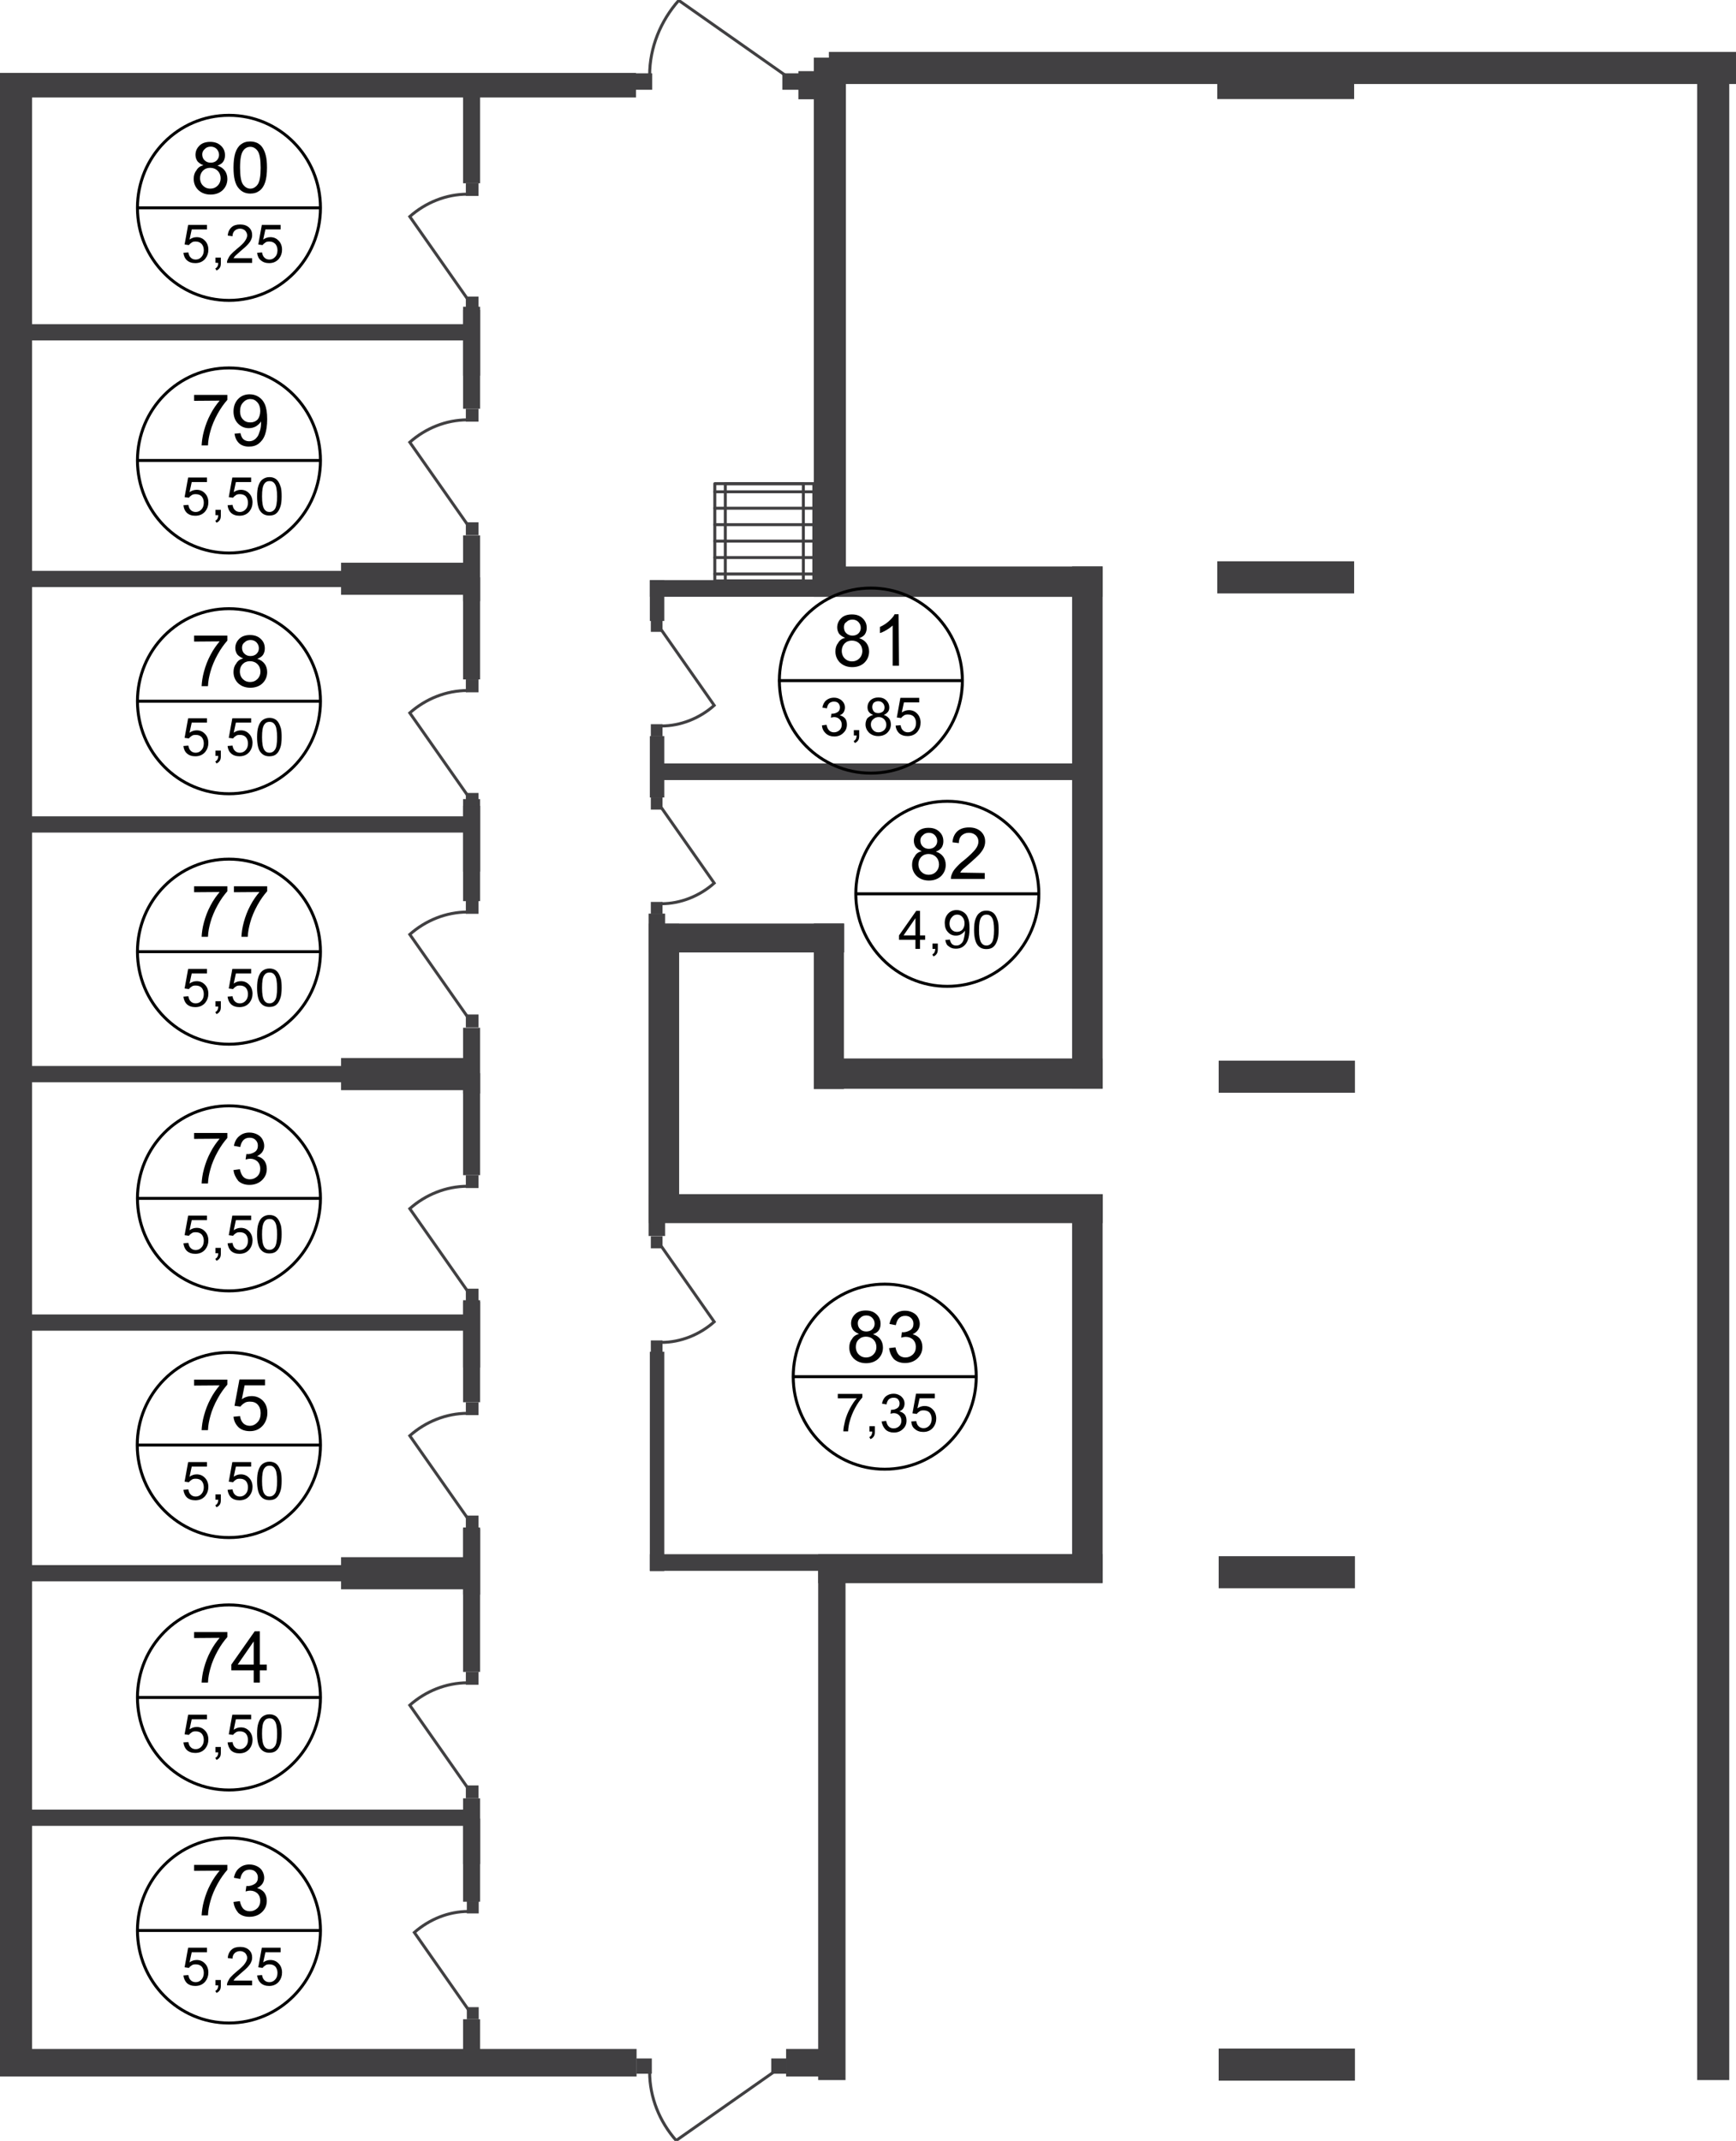 <?xml version="1.0" encoding="utf-8"?>
<!-- Generator: Adobe Illustrator 26.0.0, SVG Export Plug-In . SVG Version: 6.00 Build 0)  -->
<svg version="1.1" id="Слой_1" xmlns="http://www.w3.org/2000/svg" xmlns:xlink="http://www.w3.org/1999/xlink" x="0px" y="0px"
	 viewBox="0 0 876.5 1080.5" style="enable-background:new 0 0 876.5 1080.5;" xml:space="preserve">
<style type="text/css">
	.st0{fill-rule:evenodd;clip-rule:evenodd;fill:#414042;}
	.st1{fill:#414042;}
	.st2{fill:none;stroke:#414042;stroke-width:1.5;stroke-miterlimit:22.926;}
	.st3{fill:none;stroke:#414042;stroke-width:1.5;stroke-linecap:round;stroke-linejoin:round;stroke-miterlimit:10;}
	.st4{fill:none;stroke:#000000;stroke-width:1.5;stroke-miterlimit:10;}
</style>
<rect x="614.6" y="283.3" class="st0" width="69.1" height="16.2"/>
<rect x="418.5" y="26.2" class="st0" width="458" height="16.2"/>
<rect x="172.2" y="284" class="st0" width="68.2" height="16.2"/>
<rect y="36.8" class="st0" width="321.1" height="12.4"/>
<polyline class="st0" points="873.1,29.1 873.1,1049.8 856.9,1049.8 856.9,29.1 "/>
<rect x="541.3" y="285.9" class="st0" width="15.4" height="263.5"/>
<rect x="413.1" y="785.2" class="st0" width="13.8" height="264.6"/>
<rect x="395" y="37" class="st1" width="8.5" height="8.3"/>
<rect x="320.8" y="37" class="st1" width="8.5" height="8.3"/>
<path class="st2" d="M396.8,38.2L342.7,0.2C333.5,10.6,328,24,328,38"/>
<rect x="410.9" y="29.1" class="st0" width="16.2" height="270.2"/>
<rect x="615.3" y="1033.9" class="st0" width="68.8" height="16.2"/>
<rect x="615.3" y="785.4" class="st0" width="68.8" height="16.2"/>
<rect x="615.3" y="535.3" class="st0" width="68.8" height="16.2"/>
<rect x="233.8" y="1019.1" class="st0" width="8.6" height="22.6"/>
<rect x="235.7" y="1013" class="st1" width="6" height="6.1"/>
<rect x="235.7" y="959.6" class="st1" width="6" height="6.1"/>
<path class="st2" d="M236.5,1014.3l-27.3-39c7.5-6.6,17.2-10.6,27.2-10.6"/>
<rect x="233.8" y="917.8" class="st0" width="8.6" height="42"/>
<rect x="233.8" y="907.6" class="st0" width="8.6" height="33.2"/>
<rect x="235.2" y="901.1" class="st1" width="6.4" height="6.5"/>
<rect x="235.2" y="843.8" class="st1" width="6.4" height="6.5"/>
<path class="st2" d="M236.2,902.4l-29.3-41.8c8-7.1,18.4-11.3,29.1-11.3"/>
<rect x="233.8" y="770.9" class="st0" width="8.6" height="72.9"/>
<rect x="233.8" y="771.6" class="st0" width="8.6" height="33.2"/>
<rect x="235.2" y="764.9" class="st1" width="6.4" height="6.5"/>
<rect x="235.2" y="707.7" class="st1" width="6.4" height="6.5"/>
<path class="st2" d="M236.2,766.4l-29.3-41.8c8-7.1,18.4-11.3,29.1-11.3"/>
<rect x="233.8" y="656.2" class="st0" width="8.6" height="51.5"/>
<rect x="233.8" y="657" class="st0" width="8.6" height="33.2"/>
<rect x="235.2" y="650.4" class="st1" width="6.4" height="6.5"/>
<rect x="235.2" y="593.1" class="st1" width="6.4" height="6.5"/>
<path class="st2" d="M236.2,651.8l-29.3-41.8c8-7.1,18.4-11.3,29.1-11.3"/>
<rect x="233.8" y="541.6" class="st0" width="8.6" height="51.5"/>
<rect x="233.8" y="518.7" class="st0" width="8.6" height="33.2"/>
<rect x="235.2" y="512" class="st1" width="6.4" height="6.5"/>
<rect x="235.2" y="454.7" class="st1" width="6.4" height="6.5"/>
<path class="st2" d="M236.2,513.4l-29.3-41.8c8-7.1,18.4-11.3,29.1-11.3"/>
<rect x="233.8" y="403.3" class="st0" width="8.6" height="51.5"/>
<rect x="233.8" y="406.7" class="st0" width="8.6" height="33.2"/>
<rect x="235.2" y="400.2" class="st1" width="6.4" height="6.5"/>
<rect x="235.2" y="342.9" class="st1" width="6.4" height="6.5"/>
<path class="st2" d="M236.2,401.6l-29.3-41.8c8-7.1,18.4-11.3,29.1-11.3"/>
<rect x="233.8" y="291.4" class="st0" width="8.6" height="51.5"/>
<rect x="233.8" y="270.2" class="st0" width="8.6" height="33.2"/>
<rect x="235.2" y="263.6" class="st1" width="6.4" height="6.5"/>
<rect x="235.2" y="206.3" class="st1" width="6.4" height="6.5"/>
<path class="st2" d="M236.2,265l-29.3-41.8c8-7.1,18.4-11.3,29.1-11.3"/>
<rect x="233.8" y="154.8" class="st0" width="8.6" height="51.5"/>
<rect x="233.8" y="156.4" class="st0" width="8.6" height="33.2"/>
<rect x="235.2" y="149.7" class="st1" width="6.4" height="6.5"/>
<rect x="235.2" y="92.4" class="st1" width="6.4" height="6.5"/>
<path class="st2" d="M236.2,151.1l-29.3-41.8c8-7.1,18.4-11.3,29.1-11.3"/>
<rect x="233.8" y="41" class="st0" width="8.6" height="51.5"/>
<rect x="4.5" y="288.1" class="st0" width="235.9" height="8.2"/>
<rect x="4.5" y="163.6" class="st0" width="235.9" height="8.2"/>
<rect x="4.5" y="412" class="st0" width="235.9" height="8.2"/>
<rect x="172.2" y="534" class="st0" width="68.2" height="16.2"/>
<rect x="4.5" y="538" class="st0" width="235.9" height="8.2"/>
<rect x="172.2" y="785.9" class="st0" width="68.2" height="16.2"/>
<rect x="4.5" y="789.9" class="st0" width="235.9" height="8.2"/>
<rect x="4.5" y="913.3" class="st0" width="235.9" height="8.2"/>
<rect x="4.5" y="663.4" class="st0" width="235.9" height="8.2"/>
<rect x="614.6" y="33.8" class="st0" width="69.1" height="16.2"/>
<rect x="403.1" y="35.9" class="st0" width="21.5" height="14.2"/>
<rect y="36.8" class="st0" width="16.2" height="1010"/>
<rect y="1034.1" class="st0" width="321.4" height="13.9"/>
<rect x="396.9" y="1034.1" class="st0" width="23.2" height="13.9"/>
<rect x="389.4" y="1038.9" class="st1" width="7.8" height="7.7"/>
<rect x="321.3" y="1038.9" class="st1" width="7.8" height="7.7"/>
<path class="st2" d="M391,1045.5l-49.6,34.8c-8.4-9.5-13.4-21.8-13.4-34.6"/>
<rect x="410.9" y="285.9" class="st0" width="145.8" height="15.3"/>
<rect x="327.5" y="466.2" class="st0" width="15.4" height="150.4"/>
<rect x="541.3" y="603.3" class="st0" width="15.4" height="195.5"/>
<rect x="410.9" y="534.2" class="st0" width="145.8" height="15.3"/>
<rect x="410.9" y="466.1" class="st0" width="15.2" height="83.5"/>
<rect x="327.5" y="466.1" class="st0" width="98.7" height="14.6"/>
<rect x="327.5" y="602.7" class="st0" width="229.3" height="14.6"/>
<rect x="413.1" y="784.4" class="st0" width="143.6" height="14.6"/>
<rect x="328.1" y="784.4" class="st0" width="228.6" height="8.4"/>
<rect x="331.7" y="385.3" class="st0" width="214.5" height="8.4"/>
<rect x="328.1" y="292.8" class="st0" width="215.3" height="8.4"/>
<rect x="328.1" y="292.8" class="st0" width="7.3" height="20.6"/>
<rect x="328.1" y="371.5" class="st0" width="7.3" height="31"/>
<rect x="327.5" y="461.1" class="st0" width="8.3" height="162.7"/>
<rect x="328.1" y="682.2" class="st0" width="7.3" height="110.7"/>
<rect x="328.6" y="623.9" class="st1" width="5.9" height="6.1"/>
<rect x="328.6" y="676.5" class="st1" width="5.9" height="6.1"/>
<path class="st2" d="M333.7,628.7l26.9,38.4c-7.3,6.5-16.9,10.4-26.7,10.4"/>
<rect x="328.6" y="402.5" class="st1" width="5.9" height="6.1"/>
<rect x="328.6" y="455.2" class="st1" width="5.9" height="6.1"/>
<path class="st2" d="M333.7,407.3l26.9,38.4c-7.3,6.5-16.9,10.4-26.7,10.4"/>
<rect x="328.6" y="312.8" class="st1" width="5.9" height="6.1"/>
<rect x="328.6" y="365.5" class="st1" width="5.9" height="6.1"/>
<path class="st2" d="M333.7,317.6l26.9,38.4c-7.3,6.5-16.9,10.4-26.7,10.4"/>
<line class="st3" x1="360.9" y1="289.7" x2="410.4" y2="289.7"/>
<line class="st3" x1="360.9" y1="281.4" x2="410.4" y2="281.4"/>
<line class="st3" x1="360.9" y1="273.1" x2="410.4" y2="273.1"/>
<line class="st3" x1="360.9" y1="264.8" x2="410.4" y2="264.8"/>
<line class="st3" x1="360.9" y1="256.5" x2="410.4" y2="256.5"/>
<line class="st3" x1="360.9" y1="248.2" x2="410.4" y2="248.2"/>
<rect x="360.9" y="244.1" class="st3" width="50" height="49.1"/>
<rect x="366.2" y="244.1" class="st3" width="39.4" height="49.1"/>
<path class="st4" d="M161.8,974.3c0,25.8-20.7,46.7-46.2,46.7s-46.2-20.9-46.2-46.7c0-25.8,20.7-46.7,46.2-46.7
	S161.8,948.5,161.8,974.3z"/>
<line class="st4" x1="68.9" y1="974.3" x2="162.2" y2="974.3"/>
<g>
	<path d="M98,944.2v-3h16.8v2.5c-1.6,1.8-3.3,4.1-4.9,7c-1.6,2.9-2.9,5.9-3.7,8.9c-0.6,2.2-1.1,4.5-1.2,7.1h-3.2
		c0.1-2,0.4-4.5,1.2-7.4c0.8-2.9,1.8-5.6,3.3-8.4c1.4-2.7,3-4.9,4.6-6.8L98,944.2L98,944.2z"/>
	<path d="M117.9,959.9l3.2-0.4c0.4,1.8,1,3.1,1.8,3.9c0.8,0.8,2,1.2,3.2,1.2c1.5,0,2.7-0.5,3.8-1.5c1.1-1.1,1.5-2.3,1.5-3.9
		c0-1.5-0.5-2.7-1.4-3.6c-1-0.9-2.2-1.4-3.7-1.4c-0.6,0-1.3,0.1-2.3,0.4l0.4-2.8c0.2,0,0.4,0.1,0.5,0.1c1.3,0,2.6-0.4,3.7-1.1
		c1.1-0.7,1.6-1.8,1.6-3.2c0-1.2-0.4-2.1-1.2-2.9c-0.8-0.8-1.8-1.1-3-1.1c-1.3,0-2.3,0.4-3.1,1.2c-0.8,0.8-1.3,2-1.6,3.5l-3.2-0.6
		c0.4-2.1,1.3-3.8,2.7-4.9c1.4-1.2,3.1-1.8,5.1-1.8c1.4,0,2.7,0.3,3.9,0.9c1.2,0.6,2.1,1.4,2.7,2.5c0.6,1.1,0.9,2.2,0.9,3.3
		s-0.3,2.1-0.9,3c-0.6,0.9-1.5,1.6-2.7,2.2c1.5,0.4,2.7,1.1,3.6,2.2c0.8,1.1,1.3,2.5,1.3,4.2c0,2.3-0.8,4.2-2.5,5.8
		c-1.6,1.5-3.7,2.3-6.3,2.3c-2.3,0-4.2-0.7-5.6-2C119,963.8,118.1,962,117.9,959.9z"/>
</g>
<g>
	<path d="M92.6,997l2.5-0.2c0.2,1.2,0.6,2.1,1.3,2.7c0.6,0.6,1.5,0.9,2.4,0.9c1.1,0,2.1-0.4,2.9-1.3s1.2-2,1.2-3.4
		c0-1.3-0.4-2.4-1.1-3.2c-0.8-0.8-1.8-1.1-3-1.1c-0.8,0-1.5,0.1-2,0.5c-0.6,0.4-1.1,0.8-1.4,1.3l-2.2-0.3l1.8-9.9h9.5v2.3h-7.7
		l-1.1,5.1c1.1-0.8,2.3-1.2,3.6-1.2c1.7,0,3.1,0.6,4.2,1.8c1.1,1.1,1.7,2.7,1.7,4.5c0,1.8-0.5,3.2-1.5,4.5c-1.2,1.5-2.9,2.3-5.1,2.3
		c-1.8,0-3.2-0.5-4.3-1.5C93.4,999.8,92.8,998.6,92.6,997z"/>
	<path d="M108.8,1002v-2.7h2.7v2.7c0,1-0.1,1.8-0.5,2.4s-0.9,1.1-1.7,1.4l-0.6-1c0.5-0.2,0.8-0.6,1.1-1c0.2-0.4,0.4-1.1,0.4-1.8
		L108.8,1002L108.8,1002z"/>
	<path d="M127.3,999.7v2.3h-12.7c0-0.6,0.1-1.1,0.3-1.6c0.4-0.8,0.8-1.7,1.5-2.5s1.8-1.8,3.1-2.9c2.1-1.7,3.5-3,4.2-4.1
		c0.7-1,1.1-2,1.1-2.8c0-0.9-0.4-1.7-1-2.4c-0.7-0.6-1.5-1-2.6-1c-1.1,0-2,0.4-2.7,1c-0.7,0.7-1.1,1.6-1.1,2.8l-2.4-0.3
		c0.1-1.8,0.8-3.2,1.9-4.2s2.5-1.4,4.4-1.4c1.8,0,3.3,0.5,4.4,1.5c1.1,1,1.6,2.3,1.6,3.8c0,0.8-0.1,1.5-0.5,2.3
		c-0.3,0.8-0.8,1.5-1.5,2.3c-0.7,0.8-2,2-3.7,3.4c-1.4,1.2-2.3,2-2.7,2.4c-0.4,0.4-0.7,0.8-1,1.3h9.4V999.7z"/>
	<path d="M129.8,997l2.5-0.2c0.2,1.2,0.6,2.1,1.3,2.7c0.6,0.6,1.5,0.9,2.4,0.9c1.1,0,2.1-0.4,2.9-1.3c0.8-0.8,1.2-2,1.2-3.4
		c0-1.3-0.4-2.4-1.1-3.2c-0.8-0.8-1.8-1.1-3-1.1c-0.8,0-1.5,0.1-2,0.5c-0.6,0.4-1.1,0.8-1.4,1.3l-2.2-0.3l1.8-9.9h9.5v2.3H134
		l-1.1,5.1c1.1-0.8,2.3-1.2,3.6-1.2c1.7,0,3.1,0.6,4.2,1.8c1.1,1.1,1.7,2.7,1.7,4.5c0,1.8-0.5,3.2-1.5,4.5c-1.2,1.5-2.9,2.3-5,2.3
		c-1.8,0-3.2-0.5-4.3-1.5C130.6,999.8,130,998.6,129.8,997z"/>
</g>
<path class="st4" d="M161.8,856.7c0,25.8-20.7,46.7-46.2,46.7s-46.2-20.9-46.2-46.7c0-25.8,20.7-46.7,46.2-46.7
	C141.1,810,161.8,830.9,161.8,856.7z"/>
<line class="st4" x1="68.9" y1="856.7" x2="162.2" y2="856.7"/>
<g>
	<path d="M98,826.7v-3h16.8v2.5c-1.6,1.8-3.3,4.1-4.9,7c-1.6,2.9-2.9,5.9-3.7,8.9c-0.6,2.2-1.1,4.5-1.2,7.1h-3.2
		c0.1-2,0.4-4.5,1.2-7.4c0.8-2.9,1.8-5.6,3.3-8.4c1.4-2.7,3-4.9,4.6-6.8L98,826.7L98,826.7z"/>
	<path d="M128.1,849.2V843h-11.3v-2.9l11.8-16.8h2.6v16.8h3.5v2.9h-3.5v6.2H128.1z M128.1,840.1v-11.7l-8.1,11.7H128.1z"/>
</g>
<g>
	<path d="M92.6,879.4l2.5-0.2c0.2,1.2,0.6,2.1,1.3,2.7c0.6,0.6,1.5,0.9,2.4,0.9c1.1,0,2.1-0.4,2.9-1.3s1.2-2,1.2-3.4
		c0-1.3-0.4-2.4-1.1-3.2c-0.8-0.8-1.8-1.1-3-1.1c-0.8,0-1.5,0.1-2,0.5c-0.6,0.4-1.1,0.8-1.4,1.3l-2.2-0.3l1.8-9.9h9.5v2.3h-7.7
		l-1.1,5.1c1.1-0.8,2.3-1.2,3.6-1.2c1.7,0,3.1,0.6,4.2,1.8c1.1,1.1,1.7,2.7,1.7,4.5c0,1.8-0.5,3.2-1.5,4.5c-1.2,1.5-2.9,2.3-5.1,2.3
		c-1.8,0-3.2-0.5-4.3-1.5C93.4,882.3,92.8,881,92.6,879.4z"/>
	<path d="M108.8,884.4v-2.7h2.7v2.7c0,1-0.1,1.8-0.5,2.4s-0.9,1.1-1.7,1.4l-0.6-1c0.5-0.2,0.8-0.6,1.1-1c0.2-0.4,0.4-1.1,0.4-1.8
		L108.8,884.4L108.8,884.4z"/>
	<path d="M114.9,879.4l2.5-0.2c0.2,1.2,0.6,2.1,1.3,2.7c0.6,0.6,1.5,0.9,2.4,0.9c1.1,0,2.1-0.4,2.9-1.3c0.8-0.8,1.2-2,1.2-3.4
		c0-1.3-0.4-2.4-1.1-3.2c-0.8-0.8-1.8-1.1-3-1.1c-0.8,0-1.5,0.1-2,0.5c-0.6,0.4-1.1,0.8-1.4,1.3l-2.2-0.3l1.8-9.9h9.5v2.3h-7.7
		L118,873c1.1-0.8,2.3-1.2,3.6-1.2c1.7,0,3.1,0.6,4.2,1.8c1.1,1.1,1.7,2.7,1.7,4.5c0,1.8-0.5,3.2-1.5,4.5c-1.2,1.5-2.9,2.3-5.1,2.3
		c-1.8,0-3.2-0.5-4.3-1.5C115.7,882.3,115.1,881,114.9,879.4z"/>
	<path d="M129.8,875c0-2.3,0.2-4.1,0.7-5.5c0.5-1.4,1.1-2.5,2.1-3.2c1-0.7,2.1-1.1,3.4-1.1c1.1,0,1.9,0.2,2.7,0.6
		c0.8,0.4,1.4,1,1.9,1.8c0.5,0.8,0.9,1.8,1.2,2.8c0.3,1.1,0.4,2.6,0.4,4.5c0,2.3-0.2,4.1-0.7,5.4c-0.5,1.4-1.1,2.5-2,3.2
		c-0.9,0.8-2.1,1.1-3.5,1.1c-1.8,0-3.3-0.6-4.4-2C130.4,881.2,129.8,878.6,129.8,875z M132.3,875c0,3.2,0.4,5.2,1.1,6.3
		c0.7,1.1,1.6,1.5,2.7,1.5s2-0.5,2.7-1.5c0.8-1.1,1.1-3.2,1.1-6.3c0-3.2-0.4-5.3-1.1-6.3c-0.7-1.1-1.6-1.5-2.7-1.5
		c-1.1,0-2,0.4-2.6,1.3C132.6,869.6,132.3,871.8,132.3,875z"/>
</g>
<path class="st4" d="M161.8,729.3c0,25.8-20.7,46.7-46.2,46.7S69.3,755,69.3,729.3s20.7-46.7,46.2-46.7S161.8,703.5,161.8,729.3z"/>
<line class="st4" x1="68.9" y1="729.3" x2="162.2" y2="729.3"/>
<g>
	<path d="M98,699.3v-3h16.8v2.5c-1.6,1.8-3.3,4.1-4.9,7c-1.6,2.9-2.9,5.9-3.7,8.9c-0.6,2.2-1.1,4.5-1.2,7.1h-3.2
		c0.1-2,0.4-4.5,1.2-7.4c0.8-2.9,1.8-5.6,3.3-8.4c1.4-2.7,3-4.9,4.6-6.8L98,699.3L98,699.3z"/>
	<path d="M117.9,715l3.3-0.3c0.2,1.6,0.8,2.8,1.7,3.7c0.9,0.8,2,1.2,3.2,1.2c1.5,0,2.8-0.6,3.9-1.8c1.1-1.1,1.6-2.7,1.6-4.6
		c0-1.8-0.5-3.2-1.5-4.3c-1-1.1-2.3-1.5-4-1.5c-1.1,0-2,0.2-2.7,0.7c-0.8,0.5-1.5,1.1-2,1.8l-3-0.4l2.5-13.3h12.9v3h-10.3l-1.4,7
		c1.5-1.1,3.2-1.6,4.9-1.6c2.3,0,4.2,0.8,5.7,2.3c1.5,1.5,2.3,3.6,2.3,6.1c0,2.3-0.7,4.4-2,6.1c-1.7,2.1-3.9,3.2-6.8,3.2
		c-2.3,0-4.3-0.6-5.8-2C119,718.9,118.1,717.2,117.9,715z"/>
</g>
<g>
	<path d="M92.6,751.9l2.5-0.2c0.2,1.2,0.6,2.1,1.3,2.7c0.6,0.6,1.5,0.9,2.4,0.9c1.1,0,2.1-0.4,2.9-1.3s1.2-2,1.2-3.4
		c0-1.3-0.4-2.4-1.1-3.2c-0.8-0.8-1.8-1.1-3-1.1c-0.8,0-1.5,0.1-2,0.5c-0.6,0.4-1.1,0.8-1.4,1.3l-2.2-0.3l1.8-9.9h9.5v2.3h-7.7
		l-1.1,5.1c1.1-0.8,2.3-1.2,3.6-1.2c1.7,0,3.1,0.6,4.2,1.8c1.1,1.1,1.7,2.7,1.7,4.5c0,1.8-0.5,3.2-1.5,4.5c-1.2,1.5-2.9,2.3-5.1,2.3
		c-1.8,0-3.2-0.5-4.3-1.5C93.4,754.8,92.8,753.5,92.6,751.9z"/>
	<path d="M108.8,756.9v-2.7h2.7v2.7c0,1-0.1,1.8-0.5,2.4s-0.9,1.1-1.7,1.4l-0.6-1c0.5-0.2,0.8-0.6,1.1-1c0.2-0.4,0.4-1.1,0.4-1.8
		L108.8,756.9L108.8,756.9z"/>
	<path d="M114.9,751.9l2.5-0.2c0.2,1.2,0.6,2.1,1.3,2.7c0.6,0.6,1.5,0.9,2.4,0.9c1.1,0,2.1-0.4,2.9-1.3c0.8-0.8,1.2-2,1.2-3.4
		c0-1.3-0.4-2.4-1.1-3.2c-0.8-0.8-1.8-1.1-3-1.1c-0.8,0-1.5,0.1-2,0.5c-0.6,0.4-1.1,0.8-1.4,1.3l-2.2-0.3l1.8-9.9h9.5v2.3h-7.7
		l-1.1,5.1c1.1-0.8,2.3-1.2,3.6-1.2c1.7,0,3.1,0.6,4.2,1.8c1.1,1.1,1.7,2.7,1.7,4.5c0,1.8-0.5,3.2-1.5,4.5c-1.2,1.5-2.9,2.3-5.1,2.3
		c-1.8,0-3.2-0.5-4.3-1.5C115.7,754.8,115.1,753.5,114.9,751.9z"/>
	<path d="M129.8,747.5c0-2.3,0.2-4.1,0.7-5.5c0.5-1.4,1.1-2.5,2.1-3.2c1-0.7,2.1-1.1,3.4-1.1c1.1,0,1.9,0.2,2.7,0.6
		c0.8,0.4,1.4,1,1.9,1.8c0.5,0.8,0.9,1.8,1.2,2.8c0.3,1.1,0.4,2.6,0.4,4.5c0,2.3-0.2,4.1-0.7,5.4c-0.5,1.4-1.1,2.5-2,3.2
		c-0.9,0.8-2.1,1.1-3.5,1.1c-1.8,0-3.3-0.6-4.4-2C130.4,753.7,129.8,751.1,129.8,747.5z M132.3,747.5c0,3.2,0.4,5.2,1.1,6.3
		c0.7,1.1,1.6,1.5,2.7,1.5s2-0.5,2.7-1.5c0.8-1.1,1.1-3.2,1.1-6.3c0-3.2-0.4-5.3-1.1-6.3c-0.7-1.1-1.6-1.5-2.7-1.5
		c-1.1,0-2,0.4-2.6,1.3C132.6,742.2,132.3,744.4,132.3,747.5z"/>
</g>
<path class="st4" d="M161.8,604.8c0,25.8-20.7,46.7-46.2,46.7s-46.2-20.9-46.2-46.7c0-25.8,20.7-46.7,46.2-46.7
	C141.1,558.1,161.8,579,161.8,604.8z"/>
<line class="st4" x1="68.9" y1="604.8" x2="162.2" y2="604.8"/>
<g>
	<path d="M98,574.8v-3h16.8v2.5c-1.6,1.8-3.3,4.1-4.9,7c-1.6,2.9-2.9,5.9-3.7,8.9c-0.6,2.2-1.1,4.5-1.2,7.1h-3.2
		c0.1-2,0.4-4.5,1.2-7.4c0.8-2.9,1.8-5.6,3.3-8.4c1.4-2.7,3-4.9,4.6-6.8L98,574.8L98,574.8z"/>
	<path d="M117.9,590.5l3.2-0.4c0.4,1.8,1,3.1,1.8,3.9s2,1.2,3.2,1.2c1.5,0,2.7-0.5,3.8-1.5c1.1-1.1,1.5-2.3,1.5-3.9
		c0-1.5-0.5-2.7-1.4-3.6c-1-0.9-2.2-1.4-3.7-1.4c-0.6,0-1.3,0.1-2.3,0.4l0.4-2.8c0.2,0,0.4,0.1,0.5,0.1c1.3,0,2.6-0.4,3.7-1.1
		c1.1-0.7,1.6-1.8,1.6-3.2c0-1.2-0.4-2.1-1.2-2.9c-0.8-0.8-1.8-1.1-3-1.1c-1.3,0-2.3,0.4-3.1,1.2c-0.8,0.8-1.3,2-1.6,3.5l-3.2-0.6
		c0.4-2.1,1.3-3.8,2.7-4.9c1.4-1.2,3.1-1.8,5.1-1.8c1.4,0,2.7,0.3,3.9,0.9c1.2,0.6,2.1,1.4,2.7,2.5c0.6,1.1,0.9,2.2,0.9,3.3
		s-0.3,2.1-0.9,3c-0.6,0.9-1.5,1.6-2.7,2.2c1.5,0.4,2.7,1.1,3.6,2.2c0.8,1.1,1.3,2.5,1.3,4.2c0,2.3-0.8,4.2-2.5,5.8
		c-1.6,1.5-3.7,2.3-6.3,2.3c-2.3,0-4.2-0.7-5.6-2C119,594.3,118.1,592.6,117.9,590.5z"/>
</g>
<g>
	<path d="M92.6,627.5l2.5-0.2c0.2,1.2,0.6,2.1,1.3,2.7c0.6,0.6,1.5,0.9,2.4,0.9c1.1,0,2.1-0.4,2.9-1.3c0.8-0.8,1.2-2,1.2-3.4
		c0-1.3-0.4-2.4-1.1-3.2c-0.8-0.8-1.8-1.1-3-1.1c-0.8,0-1.5,0.1-2,0.5c-0.6,0.4-1.1,0.8-1.4,1.3l-2.2-0.3l1.8-9.9h9.5v2.3h-7.7
		l-1.1,5.1c1.1-0.8,2.3-1.2,3.6-1.2c1.7,0,3.1,0.6,4.2,1.8c1.1,1.1,1.7,2.7,1.7,4.5c0,1.8-0.5,3.2-1.5,4.5c-1.2,1.5-2.9,2.3-5.1,2.3
		c-1.8,0-3.2-0.5-4.3-1.5C93.4,630.4,92.8,629.1,92.6,627.5z"/>
	<path d="M108.8,632.5v-2.7h2.7v2.7c0,1-0.1,1.8-0.5,2.4s-0.9,1.1-1.7,1.4l-0.6-1c0.5-0.2,0.8-0.6,1.1-1c0.2-0.4,0.4-1.1,0.4-1.8
		L108.8,632.5L108.8,632.5z"/>
	<path d="M114.9,627.5l2.5-0.2c0.2,1.2,0.6,2.1,1.3,2.7c0.6,0.6,1.5,0.9,2.4,0.9c1.1,0,2.1-0.4,2.9-1.3c0.8-0.8,1.2-2,1.2-3.4
		c0-1.3-0.4-2.4-1.1-3.2c-0.8-0.8-1.8-1.1-3-1.1c-0.8,0-1.5,0.1-2,0.5c-0.6,0.4-1.1,0.8-1.4,1.3l-2.2-0.3l1.8-9.9h9.5v2.3h-7.7
		l-1.1,5.1c1.1-0.8,2.3-1.2,3.6-1.2c1.7,0,3.1,0.6,4.2,1.8c1.1,1.1,1.7,2.7,1.7,4.5c0,1.8-0.5,3.2-1.5,4.5c-1.2,1.5-2.9,2.3-5.1,2.3
		c-1.8,0-3.2-0.5-4.3-1.5C115.7,630.4,115.1,629.1,114.9,627.5z"/>
	<path d="M129.8,623c0-2.3,0.2-4.1,0.7-5.5c0.5-1.4,1.1-2.5,2.1-3.2c1-0.7,2.1-1.1,3.4-1.1c1.1,0,1.9,0.2,2.7,0.6
		c0.8,0.4,1.4,1,1.9,1.8c0.5,0.8,0.9,1.8,1.2,2.8c0.3,1.1,0.4,2.6,0.4,4.5c0,2.3-0.2,4.1-0.7,5.4c-0.5,1.4-1.1,2.5-2,3.2
		c-0.9,0.8-2.1,1.1-3.5,1.1c-1.8,0-3.3-0.6-4.4-2C130.4,629.2,129.8,626.6,129.8,623z M132.3,623c0,3.2,0.4,5.2,1.1,6.3
		c0.7,1.1,1.6,1.5,2.7,1.5s2-0.5,2.7-1.5c0.7-1.1,1.1-3.2,1.1-6.3c0-3.2-0.4-5.3-1.1-6.3c-0.7-1.1-1.6-1.5-2.7-1.5
		c-1.1,0-2,0.4-2.6,1.3C132.6,617.8,132.3,619.9,132.3,623z"/>
</g>
<path class="st4" d="M161.8,480.3c0,25.8-20.7,46.7-46.2,46.7s-46.2-20.9-46.2-46.7c0-25.8,20.7-46.7,46.2-46.7
	S161.8,454.5,161.8,480.3z"/>
<line class="st4" x1="68.9" y1="480.3" x2="162.2" y2="480.3"/>
<g>
	<path d="M98,450.3v-3h16.8v2.5c-1.6,1.8-3.3,4.1-4.9,7c-1.6,2.9-2.9,5.9-3.7,8.9c-0.6,2.2-1.1,4.5-1.2,7.1h-3.2
		c0.1-2,0.4-4.5,1.2-7.4c0.8-2.9,1.8-5.6,3.3-8.4c1.4-2.7,3-4.9,4.6-6.8L98,450.3L98,450.3z"/>
	<path d="M118.1,450.3v-3h16.8v2.5c-1.6,1.8-3.3,4.1-4.9,7c-1.6,2.9-2.9,5.9-3.7,8.9c-0.6,2.2-1.1,4.5-1.2,7.1h-3.2
		c0.1-2,0.4-4.5,1.2-7.4c0.8-2.9,1.8-5.6,3.3-8.4c1.4-2.7,3-4.9,4.6-6.8L118.1,450.3L118.1,450.3z"/>
</g>
<g>
	<path d="M92.6,503l2.5-0.2c0.2,1.2,0.6,2.1,1.3,2.7c0.6,0.6,1.5,0.9,2.4,0.9c1.1,0,2.1-0.4,2.9-1.3c0.8-0.8,1.2-2,1.2-3.4
		c0-1.3-0.4-2.4-1.1-3.2c-0.8-0.8-1.8-1.1-3-1.1c-0.8,0-1.5,0.1-2,0.5c-0.6,0.4-1.1,0.8-1.4,1.3l-2.2-0.3l1.8-9.9h9.5v2.3h-7.7
		l-1.1,5.1c1.1-0.8,2.3-1.2,3.6-1.2c1.7,0,3.1,0.6,4.2,1.8c1.1,1.1,1.7,2.7,1.7,4.5c0,1.8-0.5,3.2-1.5,4.5c-1.2,1.5-2.9,2.3-5.1,2.3
		c-1.8,0-3.2-0.5-4.3-1.5C93.4,505.9,92.8,504.6,92.6,503z"/>
	<path d="M108.8,508v-2.7h2.7v2.7c0,1-0.1,1.8-0.5,2.4s-0.9,1.1-1.7,1.4l-0.6-1c0.5-0.2,0.8-0.6,1.1-1c0.2-0.4,0.4-1.1,0.4-1.8
		L108.8,508L108.8,508z"/>
	<path d="M114.9,503l2.5-0.2c0.2,1.2,0.6,2.1,1.3,2.7c0.6,0.6,1.5,0.9,2.4,0.9c1.1,0,2.1-0.4,2.9-1.3c0.8-0.8,1.2-2,1.2-3.4
		c0-1.3-0.4-2.4-1.1-3.2c-0.8-0.8-1.8-1.1-3-1.1c-0.8,0-1.5,0.1-2,0.5c-0.6,0.4-1.1,0.8-1.4,1.3l-2.2-0.3l1.8-9.9h9.5v2.3h-7.7
		l-1.1,5.1c1.1-0.8,2.3-1.2,3.6-1.2c1.7,0,3.1,0.6,4.2,1.8c1.1,1.1,1.7,2.7,1.7,4.5c0,1.8-0.5,3.2-1.5,4.5c-1.2,1.5-2.9,2.3-5.1,2.3
		c-1.8,0-3.2-0.5-4.3-1.5C115.7,505.9,115.1,504.6,114.9,503z"/>
	<path d="M129.8,498.6c0-2.3,0.2-4.1,0.7-5.5c0.5-1.4,1.1-2.5,2.1-3.2c1-0.7,2.1-1.1,3.4-1.1c1.1,0,1.9,0.2,2.7,0.6
		c0.8,0.4,1.4,1,1.9,1.8c0.5,0.8,0.9,1.8,1.2,2.8c0.3,1.1,0.4,2.6,0.4,4.5c0,2.3-0.2,4.1-0.7,5.4c-0.5,1.4-1.1,2.5-2,3.2
		c-0.9,0.8-2.1,1.1-3.5,1.1c-1.8,0-3.3-0.6-4.4-2C130.4,504.8,129.8,502.2,129.8,498.6z M132.3,498.6c0,3.2,0.4,5.2,1.1,6.3
		c0.7,1.1,1.6,1.5,2.7,1.5s2-0.5,2.7-1.5c0.8-1.1,1.1-3.2,1.1-6.3c0-3.2-0.4-5.3-1.1-6.3c-0.7-1.1-1.6-1.5-2.7-1.5
		c-1.1,0-2,0.4-2.6,1.3C132.6,493.2,132.3,495.4,132.3,498.6z"/>
</g>
<path class="st4" d="M161.8,353.9c0,25.8-20.7,46.7-46.2,46.7s-46.2-20.9-46.2-46.7c0-25.8,20.7-46.7,46.2-46.7
	S161.8,328.1,161.8,353.9z"/>
<line class="st4" x1="68.9" y1="353.9" x2="162.2" y2="353.9"/>
<g>
	<path d="M98,323.8v-3h16.8v2.5c-1.6,1.8-3.3,4.1-4.9,7c-1.6,2.9-2.9,5.9-3.7,8.9c-0.6,2.2-1.1,4.5-1.2,7.1h-3.2
		c0.1-2,0.4-4.5,1.2-7.4c0.8-2.9,1.8-5.6,3.3-8.4c1.4-2.7,3-4.9,4.6-6.8L98,323.8L98,323.8z"/>
	<path d="M122.8,332.3c-1.3-0.5-2.3-1.2-3-2c-0.6-0.9-1-2-1-3.2c0-1.9,0.7-3.4,2-4.7s3.2-1.9,5.4-1.9s4.1,0.6,5.5,2
		c1.4,1.3,2,2.9,2,4.8c0,1.2-0.3,2.3-0.9,3.2c-0.6,0.9-1.6,1.5-2.9,2c1.6,0.5,2.8,1.3,3.7,2.5c0.8,1.1,1.3,2.5,1.3,4.2
		c0,2.2-0.8,4.1-2.3,5.6c-1.5,1.5-3.7,2.3-6.2,2.3s-4.6-0.8-6.2-2.3c-1.5-1.5-2.3-3.4-2.3-5.6c0-1.7,0.4-3.1,1.3-4.2
		C120,333.5,121.2,332.7,122.8,332.3z M121.1,338.9c0,0.9,0.2,1.8,0.6,2.6c0.4,0.8,1.1,1.5,1.9,2s1.8,0.7,2.7,0.7
		c1.5,0,2.7-0.5,3.7-1.5c1-1,1.5-2.3,1.5-3.7c0-1.5-0.5-2.8-1.5-3.8c-1-1-2.3-1.5-3.8-1.5c-1.5,0-2.7,0.5-3.7,1.5
		C121.6,336.1,121.1,337.4,121.1,338.9z M122.2,326.9c0,1.2,0.4,2.3,1.2,3c0.8,0.8,1.8,1.2,3.1,1.2c1.2,0,2.3-0.4,3-1.1
		c0.8-0.8,1.2-1.7,1.2-2.8c0-1.2-0.4-2.1-1.2-3c-0.8-0.8-1.8-1.2-3-1.2c-1.2,0-2.3,0.4-3,1.2C122.5,324.9,122.2,325.9,122.2,326.9z"
		/>
</g>
<g>
	<path d="M92.6,376.5l2.5-0.2c0.2,1.2,0.6,2.1,1.3,2.7c0.6,0.6,1.5,0.9,2.4,0.9c1.1,0,2.1-0.4,2.9-1.3c0.8-0.8,1.2-2,1.2-3.4
		c0-1.3-0.4-2.4-1.1-3.2c-0.8-0.8-1.8-1.1-3-1.1c-0.8,0-1.5,0.1-2,0.5c-0.6,0.4-1.1,0.8-1.4,1.3l-2.2-0.3l1.8-9.9h9.5v2.2h-7.7
		l-1.1,5.1c1.1-0.8,2.3-1.2,3.6-1.2c1.7,0,3.1,0.6,4.2,1.8c1.1,1.1,1.7,2.7,1.7,4.5c0,1.8-0.5,3.2-1.5,4.5c-1.2,1.5-2.9,2.3-5.1,2.3
		c-1.8,0-3.2-0.5-4.3-1.5C93.4,379.4,92.8,378.2,92.6,376.5z"/>
	<path d="M108.8,381.5v-2.7h2.7v2.7c0,1-0.1,1.8-0.5,2.4s-0.9,1.1-1.7,1.4l-0.6-1c0.5-0.2,0.8-0.6,1.1-1c0.2-0.4,0.4-1.1,0.4-1.8
		L108.8,381.5L108.8,381.5z"/>
	<path d="M114.9,376.5l2.5-0.2c0.2,1.2,0.6,2.1,1.3,2.7c0.6,0.6,1.5,0.9,2.4,0.9c1.1,0,2.1-0.4,2.9-1.3c0.8-0.8,1.2-2,1.2-3.4
		c0-1.3-0.4-2.4-1.1-3.2c-0.8-0.8-1.8-1.1-3-1.1c-0.8,0-1.5,0.1-2,0.5c-0.6,0.4-1.1,0.8-1.4,1.3l-2.2-0.3l1.8-9.9h9.5v2.2h-7.7
		l-1.1,5.1c1.1-0.8,2.3-1.2,3.6-1.2c1.7,0,3.1,0.6,4.2,1.8c1.1,1.1,1.7,2.7,1.7,4.5c0,1.8-0.5,3.2-1.5,4.5c-1.2,1.5-2.9,2.3-5.1,2.3
		c-1.8,0-3.2-0.5-4.3-1.5C115.7,379.4,115.1,378.2,114.9,376.5z"/>
	<path d="M129.8,372.1c0-2.3,0.2-4.1,0.7-5.5c0.5-1.4,1.1-2.5,2.1-3.2c1-0.7,2.1-1.1,3.4-1.1c1.1,0,1.9,0.2,2.7,0.6
		c0.8,0.4,1.4,1,1.9,1.8c0.5,0.8,0.9,1.8,1.2,2.8c0.3,1.1,0.4,2.6,0.4,4.5c0,2.3-0.2,4.1-0.7,5.4c-0.5,1.4-1.1,2.5-2,3.2
		c-0.9,0.8-2.1,1.1-3.5,1.1c-1.8,0-3.3-0.6-4.4-2C130.4,378.3,129.8,375.7,129.8,372.1z M132.3,372.1c0,3.2,0.4,5.2,1.1,6.3
		c0.7,1.1,1.6,1.5,2.7,1.5s2-0.5,2.7-1.5c0.8-1.1,1.1-3.2,1.1-6.3c0-3.2-0.4-5.3-1.1-6.3c-0.7-1.1-1.6-1.5-2.7-1.5
		c-1.1,0-2,0.4-2.6,1.3C132.6,366.8,132.3,368.9,132.3,372.1z"/>
</g>
<path class="st4" d="M161.8,232.4c0,25.8-20.7,46.7-46.2,46.7s-46.2-20.9-46.2-46.7s20.7-46.7,46.2-46.7S161.8,206.5,161.8,232.4z"
	/>
<line class="st4" x1="68.9" y1="232.4" x2="162.2" y2="232.4"/>
<g>
	<path d="M98,202.3v-3h16.8v2.5c-1.6,1.8-3.3,4.1-4.9,7c-1.6,2.9-2.9,5.9-3.7,8.9c-0.6,2.2-1.1,4.5-1.2,7.1h-3.2
		c0.1-2,0.4-4.5,1.2-7.4c0.8-2.9,1.8-5.6,3.3-8.4c1.4-2.7,3-4.9,4.6-6.8L98,202.3L98,202.3z"/>
	<path d="M118.4,218.9l3-0.3c0.3,1.4,0.8,2.5,1.5,3.1c0.7,0.6,1.7,1,2.8,1c1,0,1.8-0.2,2.6-0.7c0.8-0.5,1.3-1.1,1.8-1.8
		c0.5-0.8,0.8-1.8,1.2-3s0.5-2.5,0.5-3.9c0-0.1,0-0.4,0-0.6c-0.6,1-1.5,1.8-2.6,2.5c-1.1,0.6-2.3,0.9-3.6,0.9
		c-2.1,0-3.9-0.8-5.4-2.3c-1.5-1.5-2.3-3.6-2.3-6.1c0-2.6,0.8-4.7,2.3-6.3c1.5-1.6,3.5-2.4,5.8-2.4c1.7,0,3.2,0.4,4.6,1.3
		c1.4,0.9,2.5,2.2,3.2,3.9c0.7,1.7,1.1,4.1,1.1,7.3c0,3.3-0.4,5.9-1.1,7.9c-0.7,2-1.8,3.4-3.2,4.5c-1.4,1.1-3.1,1.5-5,1.5
		c-2,0-3.7-0.6-4.9-1.7C119.4,222.4,118.7,220.9,118.4,218.9z M131.4,207.4c0-1.8-0.5-3.3-1.5-4.4c-1-1.1-2.1-1.6-3.5-1.6
		c-1.4,0-2.7,0.6-3.7,1.8c-1.1,1.1-1.5,2.7-1.5,4.5c0,1.6,0.5,3,1.5,4c1,1.1,2.3,1.5,3.7,1.5c1.5,0,2.7-0.5,3.7-1.5
		C130.9,210.7,131.4,209.2,131.4,207.4z"/>
</g>
<g>
	<path d="M92.6,255l2.5-0.2c0.2,1.2,0.6,2.1,1.3,2.7c0.6,0.6,1.5,0.9,2.4,0.9c1.1,0,2.1-0.4,2.9-1.3c0.8-0.8,1.2-2,1.2-3.4
		c0-1.3-0.4-2.4-1.1-3.2c-0.8-0.8-1.8-1.1-3-1.1c-0.8,0-1.5,0.1-2,0.5c-0.6,0.4-1.1,0.8-1.4,1.3l-2.2-0.3l1.8-9.9h9.5v2.3h-7.7
		l-1.1,5.1c1.1-0.8,2.3-1.2,3.6-1.2c1.7,0,3.1,0.6,4.2,1.8c1.1,1.1,1.7,2.7,1.7,4.5c0,1.8-0.5,3.2-1.5,4.5c-1.2,1.5-2.9,2.3-5.1,2.3
		c-1.8,0-3.2-0.5-4.3-1.5C93.4,257.9,92.8,256.7,92.6,255z"/>
	<path d="M108.8,260v-2.7h2.7v2.7c0,1-0.1,1.8-0.5,2.4s-0.9,1.1-1.7,1.4l-0.6-1c0.5-0.2,0.8-0.6,1.1-1c0.2-0.4,0.4-1.1,0.4-1.8
		L108.8,260L108.8,260z"/>
	<path d="M114.9,255l2.5-0.2c0.2,1.2,0.6,2.1,1.3,2.7c0.6,0.6,1.5,0.9,2.4,0.9c1.1,0,2.1-0.4,2.9-1.3c0.8-0.8,1.2-2,1.2-3.4
		c0-1.3-0.4-2.4-1.1-3.2c-0.8-0.8-1.8-1.1-3-1.1c-0.8,0-1.5,0.1-2,0.5c-0.6,0.4-1.1,0.8-1.4,1.3l-2.2-0.3l1.8-9.9h9.5v2.3h-7.7
		l-1.1,5.1c1.1-0.8,2.3-1.2,3.6-1.2c1.7,0,3.1,0.6,4.2,1.8c1.1,1.1,1.7,2.7,1.7,4.5c0,1.8-0.5,3.2-1.5,4.5c-1.2,1.5-2.9,2.3-5.1,2.3
		c-1.8,0-3.2-0.5-4.3-1.5C115.7,257.9,115.1,256.7,114.9,255z"/>
	<path d="M129.8,250.6c0-2.3,0.2-4.1,0.7-5.5c0.5-1.4,1.1-2.5,2.1-3.2c1-0.7,2.1-1.1,3.4-1.1c1.1,0,1.9,0.2,2.7,0.6
		c0.8,0.4,1.4,1,1.9,1.8c0.5,0.8,0.9,1.8,1.2,2.8c0.3,1.1,0.4,2.6,0.4,4.5c0,2.3-0.2,4.1-0.7,5.4c-0.5,1.4-1.1,2.5-2,3.2
		c-0.9,0.8-2.1,1.1-3.5,1.1c-1.8,0-3.3-0.6-4.4-2C130.4,256.8,129.8,254.2,129.8,250.6z M132.3,250.6c0,3.2,0.4,5.2,1.1,6.3
		c0.7,1.1,1.6,1.5,2.7,1.5s2-0.5,2.7-1.5c0.7-1.1,1.1-3.2,1.1-6.3c0-3.2-0.4-5.3-1.1-6.3c-0.7-1.1-1.6-1.5-2.7-1.5
		c-1.1,0-2,0.4-2.6,1.3C132.6,245.3,132.3,247.4,132.3,250.6z"/>
</g>
<path class="st4" d="M161.8,104.9c0,25.8-20.7,46.7-46.2,46.7s-46.2-20.9-46.2-46.7S90,58.2,115.6,58.2S161.8,79.1,161.8,104.9z"/>
<line class="st4" x1="68.9" y1="104.9" x2="162.2" y2="104.9"/>
<g>
	<path d="M102.7,83.4c-1.3-0.5-2.3-1.2-3-2c-0.6-0.9-1-2-1-3.2c0-1.9,0.7-3.4,2-4.7c1.3-1.3,3.2-1.9,5.4-1.9s4.1,0.6,5.5,2
		c1.4,1.3,2,2.9,2,4.8c0,1.2-0.3,2.3-0.9,3.2c-0.6,0.9-1.6,1.5-2.9,2c1.6,0.5,2.8,1.3,3.7,2.5c0.8,1.1,1.3,2.5,1.3,4.2
		c0,2.2-0.8,4.1-2.3,5.6c-1.5,1.5-3.7,2.3-6.2,2.3c-2.5,0-4.6-0.8-6.2-2.3c-1.5-1.5-2.3-3.4-2.3-5.6c0-1.7,0.4-3.1,1.3-4.2
		C99.9,84.6,101.1,83.8,102.7,83.4z M101,89.9c0,0.9,0.2,1.8,0.6,2.6s1.1,1.5,1.9,2c0.8,0.5,1.8,0.7,2.7,0.7c1.5,0,2.7-0.5,3.7-1.5
		c1-1,1.5-2.3,1.5-3.7c0-1.5-0.5-2.8-1.5-3.8c-1-1-2.3-1.5-3.8-1.5c-1.5,0-2.7,0.5-3.7,1.5C101.5,87.2,101,88.4,101,89.9z
		 M102.1,77.9c0,1.2,0.4,2.3,1.2,3c0.8,0.8,1.8,1.2,3.1,1.2c1.2,0,2.3-0.4,3-1.1s1.2-1.7,1.2-2.8c0-1.2-0.4-2.1-1.2-3
		c-0.8-0.8-1.8-1.2-3-1.2c-1.2,0-2.3,0.4-3,1.2C102.5,76,102.1,76.9,102.1,77.9z"/>
	<path d="M117.9,84.6c0-3,0.3-5.5,0.9-7.4c0.6-1.8,1.5-3.3,2.8-4.3c1.3-1,2.8-1.5,4.7-1.5c1.4,0,2.6,0.3,3.7,0.8
		c1.1,0.6,1.9,1.3,2.6,2.4s1.2,2.3,1.6,3.9c0.4,1.5,0.6,3.5,0.6,6.1c0,3-0.3,5.5-0.9,7.3c-0.6,1.9-1.5,3.3-2.8,4.3
		c-1.3,1-2.8,1.5-4.7,1.5c-2.5,0-4.4-0.9-5.9-2.7C118.7,93,117.9,89.5,117.9,84.6z M121.2,84.6c0,4.2,0.5,7.1,1.5,8.5
		c1,1.4,2.3,2.1,3.7,2.1c1.4,0,2.7-0.7,3.7-2.1c1-1.4,1.5-4.2,1.5-8.4c0-4.3-0.5-7.1-1.5-8.5c-1-1.4-2.3-2.1-3.7-2.1
		s-2.6,0.6-3.5,1.8C121.7,77.4,121.2,80.4,121.2,84.6z"/>
</g>
<g>
	<path d="M92.6,127.6l2.5-0.2c0.2,1.2,0.6,2.1,1.3,2.7c0.6,0.6,1.5,0.9,2.4,0.9c1.1,0,2.1-0.4,2.9-1.3s1.2-2,1.2-3.4
		c0-1.3-0.4-2.4-1.1-3.2c-0.8-0.8-1.8-1.2-3-1.2c-0.8,0-1.5,0.1-2,0.5c-0.6,0.4-1.1,0.8-1.4,1.3l-2.2-0.3l1.8-9.9h9.5v2.3h-7.7
		l-1.1,5.1c1.1-0.8,2.3-1.2,3.6-1.2c1.7,0,3.1,0.6,4.2,1.8c1.1,1.1,1.7,2.7,1.7,4.5c0,1.8-0.5,3.2-1.5,4.5c-1.2,1.5-2.9,2.3-5.1,2.3
		c-1.8,0-3.2-0.5-4.3-1.5C93.4,130.5,92.8,129.2,92.6,127.6z"/>
	<path d="M108.8,132.6V130h2.7v2.7c0,1-0.1,1.8-0.5,2.4s-0.9,1.1-1.7,1.4l-0.6-1c0.5-0.2,0.8-0.6,1.1-1c0.2-0.4,0.4-1.1,0.4-1.8
		L108.8,132.6L108.8,132.6z"/>
	<path d="M127.3,130.4v2.3h-12.7c0-0.6,0.1-1.1,0.3-1.6c0.4-0.8,0.8-1.7,1.5-2.5c0.7-0.8,1.8-1.8,3.1-2.9c2.1-1.7,3.5-3,4.2-4.1
		c0.7-1,1.1-2,1.1-2.8c0-0.9-0.4-1.7-1-2.4c-0.7-0.6-1.5-1-2.6-1c-1.1,0-2,0.4-2.7,1c-0.7,0.7-1.1,1.6-1.1,2.8l-2.4-0.3
		c0.1-1.8,0.8-3.2,1.9-4.2s2.5-1.4,4.4-1.4c1.8,0,3.3,0.5,4.4,1.5c1.1,1,1.6,2.3,1.6,3.8c0,0.8-0.1,1.5-0.5,2.3
		c-0.3,0.8-0.8,1.5-1.5,2.3c-0.7,0.8-2,2-3.7,3.4c-1.4,1.2-2.3,2-2.7,2.4c-0.4,0.4-0.7,0.8-1,1.3h9.4V130.4z"/>
	<path d="M129.8,127.6l2.5-0.2c0.2,1.2,0.6,2.1,1.3,2.7c0.6,0.6,1.5,0.9,2.4,0.9c1.1,0,2.1-0.4,2.9-1.3c0.8-0.8,1.2-2,1.2-3.4
		c0-1.3-0.4-2.4-1.1-3.2c-0.8-0.8-1.8-1.2-3-1.2c-0.8,0-1.5,0.1-2,0.5c-0.6,0.4-1.1,0.8-1.4,1.3l-2.2-0.3l1.8-9.9h9.5v2.3H134
		l-1.1,5.1c1.1-0.8,2.3-1.2,3.6-1.2c1.7,0,3.1,0.6,4.2,1.8c1.1,1.1,1.7,2.7,1.7,4.5c0,1.8-0.5,3.2-1.5,4.5c-1.2,1.5-2.9,2.3-5,2.3
		c-1.8,0-3.2-0.5-4.3-1.5C130.6,130.5,130,129.2,129.8,127.6z"/>
</g>
<path class="st4" d="M485.9,343.5c0,25.8-20.7,46.7-46.2,46.7c-25.6,0-46.2-20.9-46.2-46.7s20.7-46.7,46.2-46.7
	C465.2,296.8,485.9,317.7,485.9,343.5z"/>
<line class="st4" x1="392.9" y1="343.5" x2="486.3" y2="343.5"/>
<g>
	<path d="M426.7,321.9c-1.3-0.5-2.3-1.2-3-2c-0.6-0.9-1-2-1-3.2c0-1.9,0.7-3.4,2-4.7c1.3-1.3,3.2-1.9,5.4-1.9c2.3,0,4.1,0.6,5.5,2
		s2,2.9,2,4.8c0,1.2-0.3,2.3-0.9,3.2s-1.6,1.5-2.9,2c1.6,0.5,2.8,1.3,3.7,2.5c0.8,1.1,1.3,2.5,1.3,4.2c0,2.2-0.8,4.1-2.3,5.6
		c-1.5,1.5-3.7,2.3-6.2,2.3s-4.6-0.8-6.2-2.3c-1.5-1.5-2.3-3.4-2.3-5.6c0-1.7,0.4-3.1,1.3-4.2C423.9,323.1,425.1,322.3,426.7,321.9z
		 M425,328.5c0,0.9,0.2,1.8,0.6,2.6c0.4,0.8,1.1,1.5,1.9,2c0.8,0.5,1.8,0.7,2.7,0.7c1.5,0,2.7-0.5,3.7-1.5c1-1,1.5-2.3,1.5-3.7
		c0-1.5-0.5-2.8-1.5-3.8c-1-1-2.3-1.5-3.8-1.5c-1.5,0-2.7,0.5-3.7,1.5C425.5,325.8,425,327,425,328.5z M426.1,316.6
		c0,1.2,0.4,2.3,1.2,3s1.8,1.2,3.1,1.2c1.2,0,2.3-0.4,3-1.1c0.8-0.8,1.2-1.7,1.2-2.8c0-1.2-0.4-2.1-1.2-3c-0.8-0.8-1.8-1.2-3-1.2
		c-1.2,0-2.3,0.4-3,1.2C426.4,314.5,426.1,315.4,426.1,316.6z"/>
	<path d="M453.9,336h-3.2v-20.3c-0.8,0.7-1.8,1.5-3,2.2s-2.3,1.3-3.4,1.6v-3.1c1.8-0.8,3.3-1.8,4.6-3c1.3-1.2,2.3-2.3,2.8-3.4h2
		L453.9,336L453.9,336z"/>
</g>
<g>
	<path d="M415,366.1l2.3-0.3c0.3,1.3,0.7,2.3,1.4,2.9c0.6,0.6,1.4,0.9,2.4,0.9c1.1,0,2-0.4,2.8-1.1c0.8-0.8,1.1-1.7,1.1-2.8
		c0-1.1-0.4-2-1.1-2.7c-0.7-0.7-1.6-1.1-2.7-1.1c-0.4,0-1,0.1-1.7,0.3l0.3-2c0.1,0,0.3,0,0.4,0c1,0,1.9-0.3,2.7-0.8
		c0.8-0.5,1.2-1.3,1.2-2.4c0-0.8-0.3-1.5-0.8-2.1c-0.6-0.6-1.3-0.8-2.3-0.8c-0.9,0-1.7,0.3-2.3,0.8c-0.6,0.6-1,1.4-1.2,2.6l-2.3-0.4
		c0.3-1.5,0.9-2.8,2-3.7c1-0.8,2.3-1.3,3.8-1.3c1.1,0,2,0.2,2.9,0.7c0.9,0.4,1.5,1.1,2,1.8c0.5,0.8,0.7,1.6,0.7,2.5
		c0,0.8-0.2,1.5-0.6,2.3c-0.4,0.7-1.1,1.2-2,1.6c1.1,0.3,2,0.8,2.7,1.6c0.6,0.8,0.9,1.8,0.9,3.1c0,1.7-0.6,3.1-1.8,4.2
		c-1.2,1.2-2.7,1.8-4.6,1.8c-1.7,0-3.1-0.5-4.2-1.5C415.7,369,415.1,367.7,415,366.1z"/>
	<path d="M431.1,371.2v-2.7h2.7v2.7c0,1-0.1,1.8-0.5,2.4c-0.4,0.6-0.9,1.1-1.7,1.4l-0.6-1c0.5-0.2,0.8-0.6,1.1-1
		c0.2-0.4,0.4-1.1,0.4-1.8L431.1,371.2L431.1,371.2z"/>
	<path d="M440.9,360.8c-1-0.4-1.7-0.8-2.2-1.5c-0.5-0.6-0.7-1.5-0.7-2.4c0-1.4,0.5-2.5,1.5-3.5c1-0.9,2.3-1.4,4-1.4s3,0.5,4,1.5
		c1,1,1.5,2.2,1.5,3.5c0,0.9-0.2,1.7-0.7,2.3c-0.5,0.6-1.2,1.2-2.1,1.5c1.2,0.4,2,1,2.7,1.8c0.6,0.8,0.9,1.9,0.9,3
		c0,1.6-0.6,3-1.8,4.2c-1.1,1.1-2.7,1.7-4.6,1.7c-1.9,0-3.4-0.6-4.6-1.7c-1.1-1.1-1.8-2.5-1.8-4.2c0-1.3,0.4-2.3,0.9-3.1
		C438.8,361.7,439.7,361.1,440.9,360.8z M439.7,365.6c0,0.7,0.1,1.3,0.5,2s0.8,1.1,1.4,1.5s1.3,0.5,2,0.5c1.1,0,2-0.4,2.8-1.1
		c0.7-0.7,1.1-1.6,1.1-2.7c0-1.1-0.4-2-1.1-2.8c-0.8-0.8-1.7-1.1-2.8-1.1c-1.1,0-2,0.4-2.7,1.1C440,363.7,439.7,364.6,439.7,365.6z
		 M440.4,356.8c0,0.9,0.3,1.6,0.8,2.3c0.6,0.6,1.3,0.8,2.3,0.8c0.9,0,1.6-0.3,2.3-0.8c0.6-0.6,0.8-1.3,0.8-2.1
		c0-0.8-0.3-1.6-0.9-2.2c-0.6-0.6-1.3-0.9-2.3-0.9c-0.9,0-1.6,0.3-2.3,0.8C440.7,355.3,440.4,356,440.4,356.8z"/>
	<path d="M452.2,366.2l2.5-0.2c0.2,1.2,0.6,2.1,1.3,2.7c0.6,0.6,1.5,0.9,2.4,0.9c1.1,0,2.1-0.4,2.9-1.3c0.8-0.8,1.2-2,1.2-3.4
		c0-1.3-0.4-2.4-1.1-3.2c-0.8-0.8-1.8-1.1-3-1.1c-0.8,0-1.5,0.1-2,0.5c-0.6,0.4-1.1,0.8-1.4,1.3l-2.2-0.3l1.8-9.9h9.5v2.3h-7.7
		l-1.1,5.1c1.1-0.8,2.3-1.2,3.6-1.2c1.7,0,3.1,0.6,4.2,1.8c1.1,1.1,1.7,2.7,1.7,4.5c0,1.8-0.5,3.2-1.5,4.5c-1.2,1.5-2.9,2.3-5.1,2.3
		c-1.8,0-3.2-0.5-4.3-1.5C453,369.1,452.3,367.8,452.2,366.2z"/>
</g>
<path class="st4" d="M524.5,451.1c0,25.8-20.7,46.7-46.2,46.7s-46.2-20.9-46.2-46.7s20.7-46.7,46.2-46.7S524.5,425.4,524.5,451.1z"
	/>
<line class="st4" x1="431.6" y1="451.1" x2="525" y2="451.1"/>
<g>
	<path d="M465.4,429.6c-1.3-0.5-2.3-1.2-3-2c-0.6-0.9-1-2-1-3.2c0-1.9,0.7-3.4,2-4.7c1.3-1.3,3.2-1.9,5.4-1.9c2.3,0,4.1,0.6,5.5,2
		c1.4,1.3,2,2.9,2,4.8c0,1.2-0.3,2.3-0.9,3.2c-0.6,0.9-1.6,1.5-2.9,2c1.6,0.5,2.8,1.3,3.7,2.5c0.8,1.1,1.3,2.5,1.3,4.2
		c0,2.2-0.8,4.1-2.3,5.6c-1.5,1.5-3.7,2.3-6.2,2.3c-2.5,0-4.6-0.8-6.2-2.3c-1.5-1.5-2.3-3.4-2.3-5.6c0-1.7,0.4-3.1,1.3-4.2
		C462.5,430.8,463.7,430,465.4,429.6z M463.7,436.2c0,0.9,0.2,1.8,0.6,2.6c0.4,0.8,1.1,1.5,1.9,2c0.8,0.5,1.8,0.7,2.7,0.7
		c1.5,0,2.7-0.5,3.7-1.5c1-1,1.5-2.3,1.5-3.7c0-1.5-0.5-2.8-1.5-3.8c-1-1-2.3-1.5-3.8-1.5c-1.5,0-2.7,0.5-3.7,1.5
		C464.2,433.5,463.7,434.7,463.7,436.2z M464.7,424.2c0,1.2,0.4,2.3,1.2,3c0.8,0.8,1.8,1.2,3.1,1.2c1.2,0,2.3-0.4,3-1.1
		c0.8-0.8,1.2-1.7,1.2-2.8c0-1.2-0.4-2.1-1.2-3c-0.8-0.8-1.8-1.2-3-1.2c-1.2,0-2.3,0.4-3,1.2C465.1,422.2,464.7,423.1,464.7,424.2z"
		/>
	<path d="M497.2,440.6v3h-17.1c0-0.8,0.1-1.5,0.4-2.2c0.4-1.2,1.1-2.3,2.1-3.4s2.3-2.5,4.2-3.9c2.8-2.3,4.7-4.2,5.7-5.5
		c1-1.3,1.5-2.6,1.5-3.8c0-1.3-0.4-2.3-1.3-3.2c-0.9-0.8-2-1.3-3.5-1.3c-1.5,0-2.7,0.5-3.7,1.4c-0.9,0.9-1.4,2.2-1.4,3.8l-3.2-0.4
		c0.2-2.5,1.1-4.3,2.5-5.6c1.5-1.3,3.4-1.9,5.9-1.9c2.5,0,4.4,0.7,5.9,2c1.5,1.4,2.2,3.1,2.2,5.1c0,1.1-0.2,2-0.6,3
		c-0.4,1-1.1,2-2.1,3.2c-1,1.1-2.6,2.6-4.9,4.6c-1.9,1.6-3.1,2.7-3.7,3.2c-0.6,0.6-1,1.1-1.3,1.7L497.2,440.6L497.2,440.6z"/>
</g>
<g>
	<path d="M462.2,478.9v-4.6h-8.3v-2.2l8.7-12.4h1.9v12.4h2.6v2.2h-2.6v4.6H462.2z M462.2,472.1v-8.7l-6,8.7H462.2z"/>
	<path d="M470.8,478.9v-2.7h2.7v2.7c0,1-0.1,1.8-0.5,2.4c-0.4,0.6-0.9,1.1-1.7,1.4l-0.6-1c0.5-0.2,0.8-0.6,1.1-1
		c0.2-0.4,0.4-1.1,0.4-1.8L470.8,478.9L470.8,478.9z"/>
	<path d="M477.3,474.4l2.3-0.2c0.2,1.1,0.6,1.8,1.1,2.3c0.6,0.5,1.2,0.7,2.1,0.7c0.7,0,1.3-0.1,1.9-0.5c0.6-0.4,1-0.8,1.3-1.3
		c0.4-0.6,0.6-1.3,0.8-2.3c0.2-0.9,0.4-1.9,0.4-2.9c0-0.1,0-0.3,0-0.5c-0.5,0.8-1.1,1.3-1.9,1.8c-0.8,0.5-1.7,0.7-2.7,0.7
		c-1.6,0-3-0.6-4-1.8c-1.1-1.1-1.6-2.7-1.6-4.6c0-2,0.6-3.5,1.7-4.7c1.1-1.2,2.6-1.8,4.3-1.8c1.3,0,2.4,0.4,3.4,1
		c1.1,0.7,1.8,1.6,2.3,2.9c0.6,1.3,0.8,3,0.8,5.4c0,2.5-0.3,4.4-0.8,5.8c-0.6,1.5-1.3,2.5-2.4,3.3c-1.1,0.8-2.3,1.1-3.7,1.1
		c-1.5,0-2.7-0.4-3.7-1.3C478.1,477.1,477.5,475.9,477.3,474.4z M487,466c0-1.3-0.4-2.4-1.1-3.2c-0.7-0.8-1.5-1.2-2.6-1.2
		s-2,0.4-2.7,1.3c-0.8,0.8-1.2,2-1.2,3.3c0,1.2,0.4,2.2,1.1,3c0.8,0.8,1.6,1.1,2.7,1.1c1.1,0,2-0.4,2.7-1.1
		C486.6,468.4,487,467.3,487,466z"/>
	<path d="M491.8,469.4c0-2.3,0.2-4.1,0.7-5.5c0.5-1.4,1.1-2.5,2.1-3.2c0.9-0.8,2.1-1.1,3.4-1.1c1.1,0,1.9,0.2,2.7,0.6
		c0.8,0.4,1.4,1,1.9,1.8c0.5,0.8,0.9,1.8,1.2,2.8c0.3,1.1,0.4,2.6,0.4,4.5c0,2.3-0.2,4.1-0.7,5.4c-0.5,1.4-1.1,2.5-2,3.2
		c-0.9,0.8-2.1,1.1-3.5,1.1c-1.8,0-3.3-0.6-4.4-2C492.5,475.6,491.8,473,491.8,469.4z M494.3,469.4c0,3.2,0.4,5.2,1.1,6.3
		c0.7,1.1,1.6,1.5,2.7,1.5c1.1,0,2-0.5,2.7-1.5c0.7-1.1,1.1-3.2,1.1-6.3c0-3.2-0.4-5.3-1.1-6.3c-0.7-1.1-1.6-1.5-2.7-1.5
		c-1.1,0-2,0.4-2.6,1.3C494.6,464.1,494.3,466.3,494.3,469.4z"/>
</g>
<path class="st4" d="M492.9,694.8c0,25.8-20.7,46.7-46.2,46.7s-46.2-20.9-46.2-46.7c0-25.8,20.7-46.7,46.2-46.7
	C472.2,648.1,492.9,669,492.9,694.8z"/>
<line class="st4" x1="400" y1="694.8" x2="493.3" y2="694.8"/>
<g>
	<path d="M433.7,673.2c-1.3-0.5-2.3-1.2-3-2c-0.6-0.9-1-2-1-3.2c0-1.9,0.7-3.4,2-4.7c1.3-1.3,3.2-1.9,5.4-1.9c2.3,0,4.1,0.6,5.5,2
		c1.4,1.3,2,2.9,2,4.8c0,1.2-0.3,2.3-0.9,3.2s-1.6,1.5-2.9,2c1.6,0.5,2.8,1.3,3.7,2.5c0.8,1.1,1.3,2.5,1.3,4.2
		c0,2.2-0.8,4.1-2.3,5.6c-1.5,1.5-3.7,2.3-6.2,2.3c-2.5,0-4.6-0.8-6.2-2.3c-1.5-1.5-2.3-3.4-2.3-5.6c0-1.7,0.4-3.1,1.3-4.2
		C430.9,674.4,432.1,673.7,433.7,673.2z M432.1,679.8c0,0.9,0.2,1.8,0.6,2.6c0.4,0.8,1.1,1.5,1.9,2c0.8,0.5,1.8,0.7,2.7,0.7
		c1.5,0,2.7-0.5,3.7-1.5c1-1,1.5-2.3,1.5-3.7c0-1.5-0.5-2.8-1.5-3.8c-1-1-2.3-1.5-3.8-1.5c-1.5,0-2.7,0.5-3.7,1.5
		C432.5,677.1,432.1,678.3,432.1,679.8z M433.1,667.8c0,1.2,0.4,2.3,1.2,3c0.8,0.8,1.8,1.2,3.1,1.2c1.2,0,2.3-0.4,3-1.1
		c0.8-0.8,1.2-1.7,1.2-2.8c0-1.2-0.4-2.1-1.2-3c-0.8-0.8-1.8-1.2-3-1.2c-1.2,0-2.3,0.4-3,1.2C433.5,665.8,433.1,666.8,433.1,667.8z"
		/>
	<path d="M448.9,680.4l3.2-0.4c0.4,1.8,1,3.1,1.8,3.9c0.8,0.8,2,1.2,3.2,1.2c1.5,0,2.7-0.5,3.8-1.5c1.1-1.1,1.5-2.3,1.5-3.9
		c0-1.5-0.5-2.7-1.4-3.6c-1-0.9-2.2-1.4-3.7-1.4c-0.6,0-1.3,0.1-2.3,0.4l0.4-2.8c0.2,0,0.4,0.1,0.5,0.1c1.3,0,2.5-0.4,3.7-1.1
		c1.1-0.7,1.6-1.8,1.6-3.2c0-1.2-0.4-2.1-1.2-2.9c-0.8-0.8-1.8-1.1-3-1.1c-1.3,0-2.3,0.4-3.1,1.2c-0.8,0.8-1.3,2-1.6,3.5l-3.2-0.6
		c0.4-2.1,1.3-3.8,2.7-4.9c1.4-1.2,3.1-1.8,5.1-1.8c1.4,0,2.7,0.3,3.9,0.9c1.2,0.6,2.1,1.4,2.7,2.5c0.6,1.1,0.9,2.2,0.9,3.3
		s-0.3,2.1-0.9,3s-1.5,1.6-2.7,2.2c1.5,0.4,2.7,1.1,3.6,2.2c0.8,1.1,1.3,2.5,1.3,4.2c0,2.3-0.8,4.2-2.5,5.8
		c-1.6,1.5-3.7,2.3-6.3,2.3c-2.3,0-4.2-0.7-5.6-2C450,684.4,449.2,682.6,448.9,680.4z"/>
</g>
<g>
	<path d="M423,705.8v-2.3h12.4v1.8c-1.2,1.3-2.4,3-3.6,5.2c-1.2,2.2-2.1,4.4-2.7,6.6c-0.5,1.6-0.8,3.4-0.9,5.3h-2.4
		c0-1.5,0.4-3.3,0.9-5.5c0.6-2.1,1.4-4.2,2.5-6.2c1.1-2,2.2-3.7,3.4-5H423z"/>
	<path d="M439,722.5v-2.7h2.7v2.7c0,1-0.1,1.8-0.5,2.4s-0.9,1.1-1.7,1.4l-0.6-1c0.5-0.2,0.8-0.6,1.1-1c0.2-0.4,0.4-1.1,0.4-1.8
		L439,722.5L439,722.5z"/>
	<path d="M445.1,717.4l2.3-0.3c0.3,1.3,0.7,2.3,1.4,2.9c0.6,0.6,1.4,0.9,2.4,0.9c1.1,0,2-0.4,2.8-1.1c0.8-0.8,1.1-1.7,1.1-2.8
		c0-1.1-0.4-2-1.1-2.7c-0.7-0.7-1.6-1.1-2.7-1.1c-0.4,0-1,0.1-1.7,0.3l0.3-2c0.1,0,0.3,0,0.4,0c1,0,1.9-0.3,2.7-0.8
		c0.8-0.5,1.2-1.3,1.2-2.4c0-0.8-0.3-1.5-0.8-2.1s-1.3-0.8-2.3-0.8c-0.9,0-1.7,0.3-2.3,0.8c-0.6,0.6-1,1.4-1.2,2.6l-2.3-0.4
		c0.3-1.5,0.9-2.8,2-3.7c1-0.8,2.3-1.3,3.8-1.3c1.1,0,2,0.2,2.9,0.7c0.9,0.4,1.5,1.1,2,1.8c0.5,0.8,0.7,1.6,0.7,2.5
		s-0.2,1.5-0.6,2.3c-0.4,0.7-1.1,1.2-2,1.6c1.1,0.3,2,0.8,2.7,1.6c0.6,0.8,0.9,1.8,0.9,3.1c0,1.7-0.6,3.1-1.8,4.2
		c-1.2,1.2-2.7,1.8-4.6,1.8c-1.7,0-3.1-0.5-4.2-1.5C446,720.3,445.4,719,445.1,717.4z"/>
	<path d="M460.1,717.4l2.5-0.2c0.2,1.2,0.6,2.1,1.3,2.7c0.6,0.6,1.5,0.9,2.4,0.9c1.1,0,2.1-0.4,2.9-1.3c0.8-0.8,1.2-2,1.2-3.4
		c0-1.3-0.4-2.4-1.1-3.2c-0.8-0.8-1.8-1.1-3-1.1c-0.8,0-1.5,0.1-2,0.5c-0.6,0.4-1.1,0.8-1.4,1.3l-2.2-0.3l1.8-9.9h9.5v2.3h-7.7
		l-1.1,5.1c1.1-0.8,2.3-1.2,3.6-1.2c1.7,0,3.1,0.6,4.2,1.8c1.1,1.1,1.7,2.7,1.7,4.5c0,1.8-0.5,3.2-1.5,4.5c-1.2,1.5-2.9,2.3-5,2.3
		c-1.8,0-3.2-0.5-4.3-1.5C460.8,720.4,460.2,719.1,460.1,717.4z"/>
</g>
</svg>
